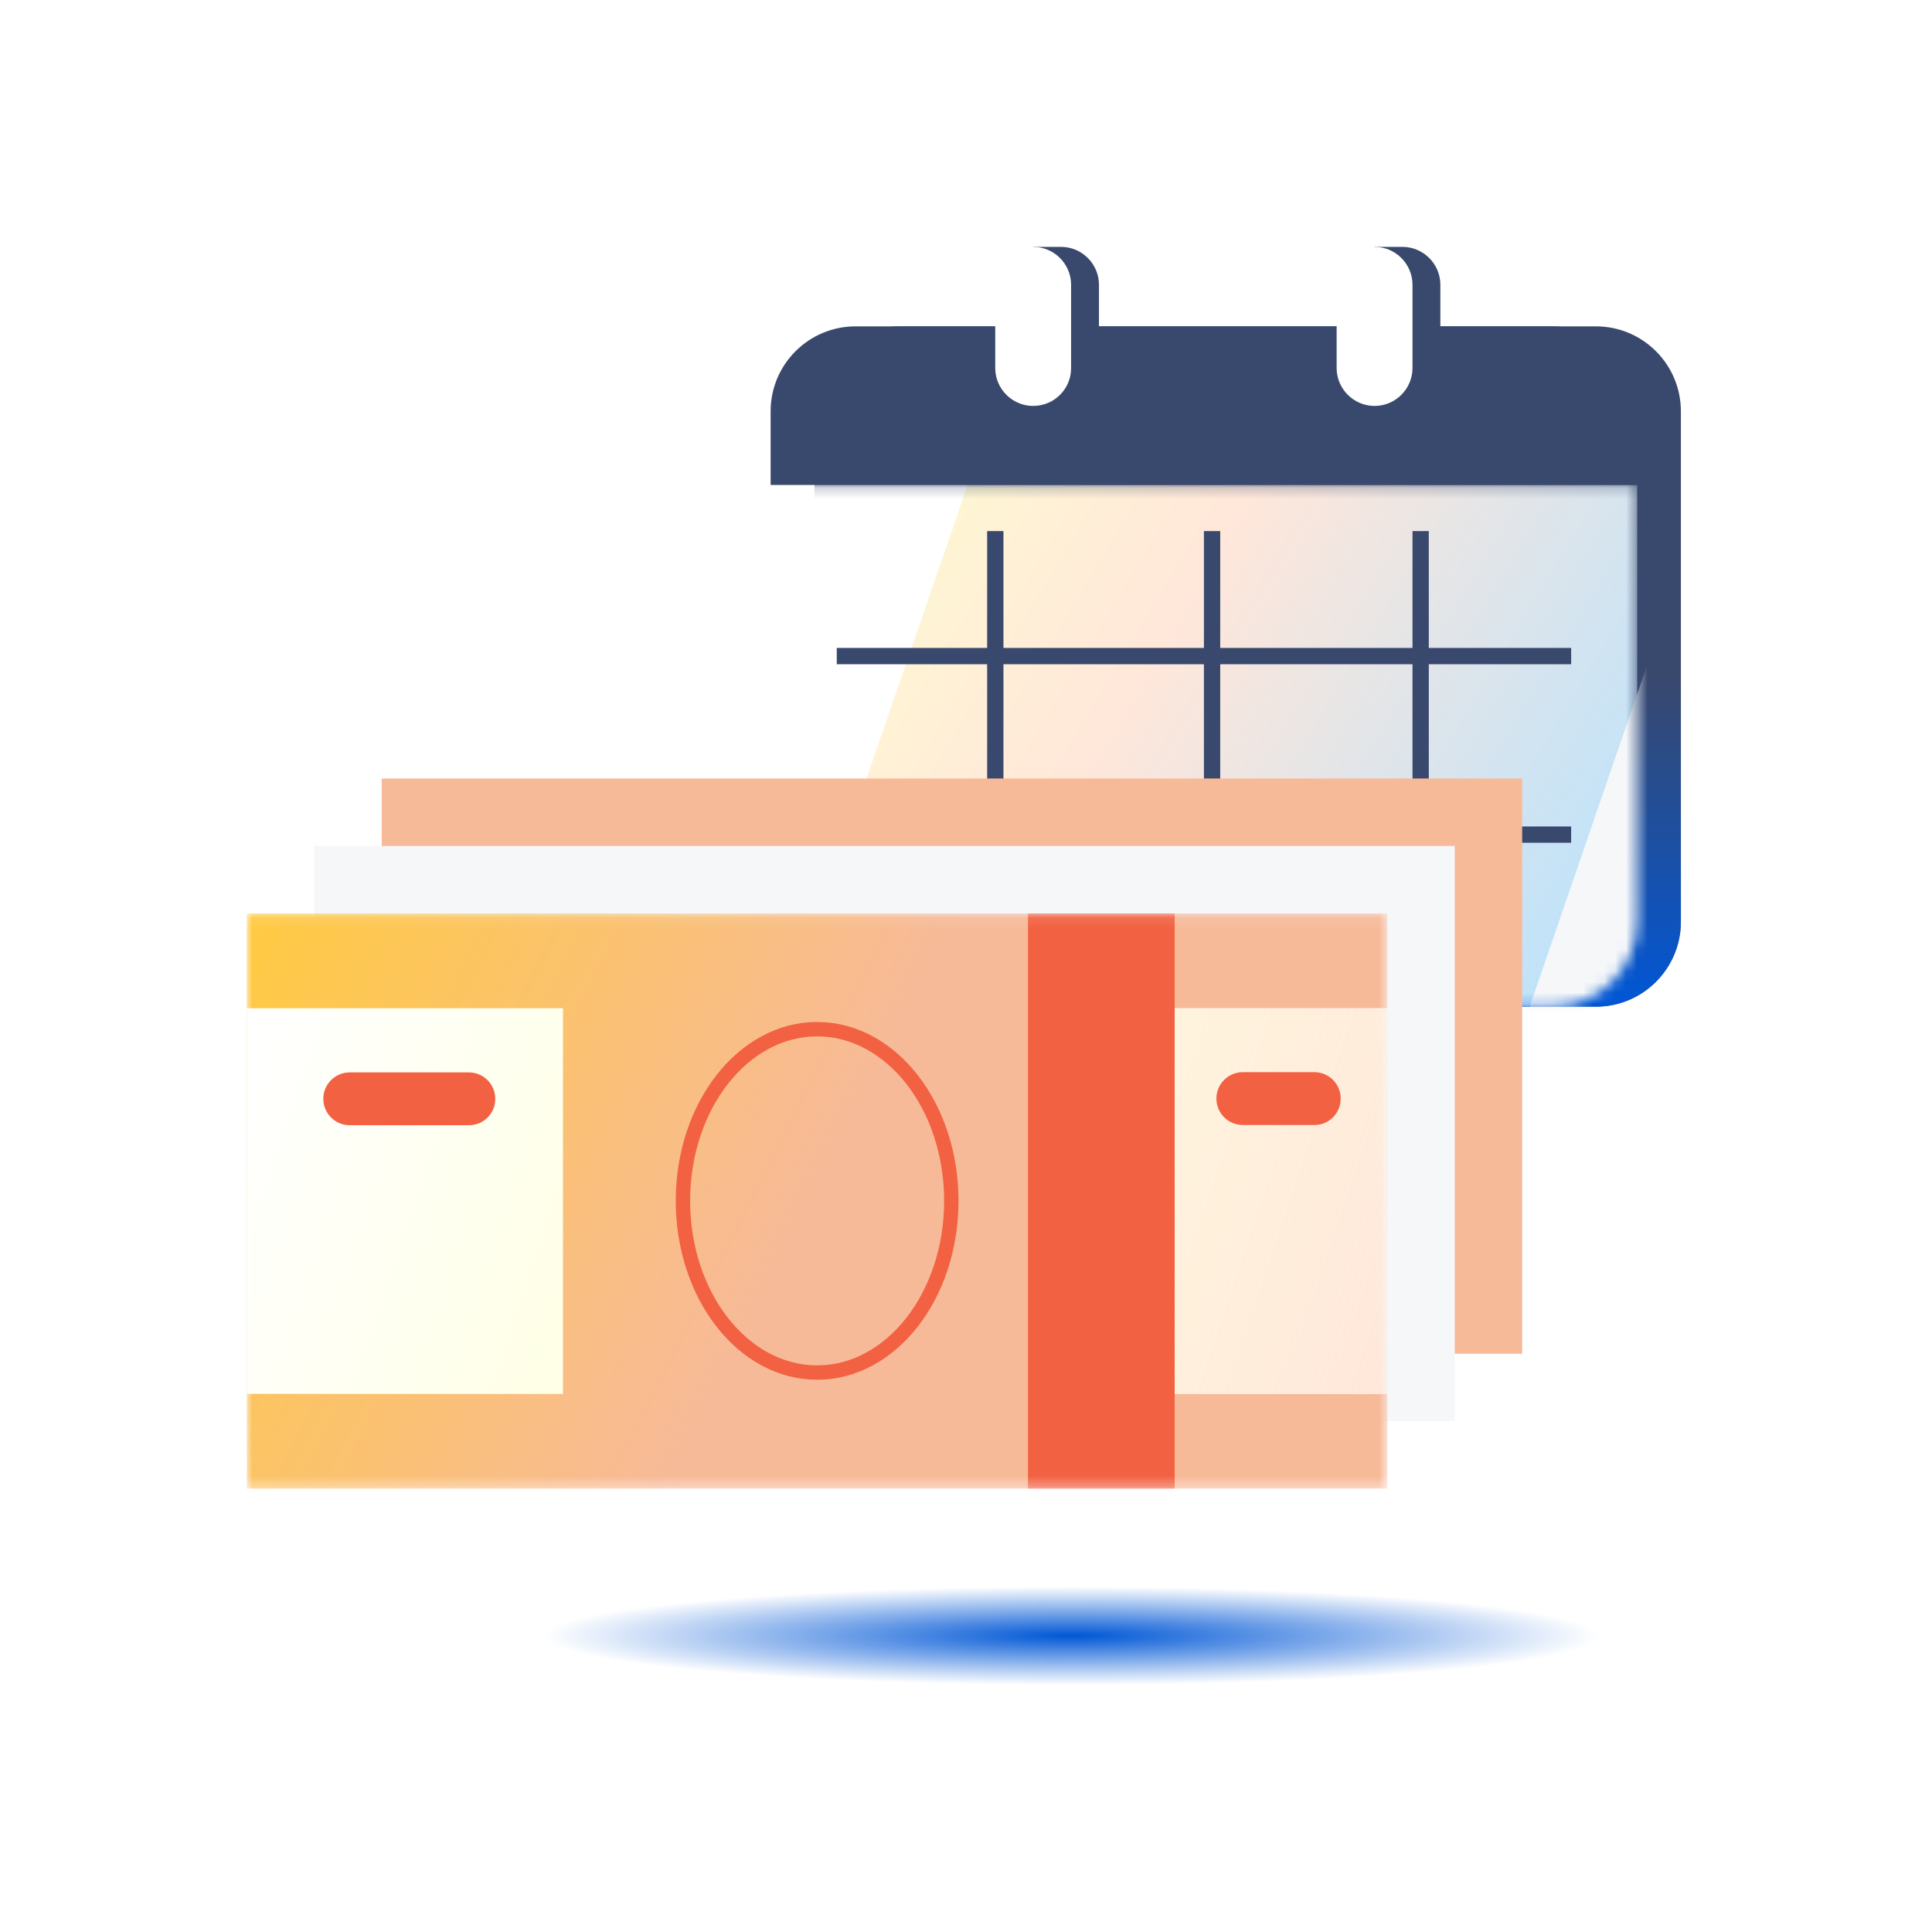 <svg width="180" height="180" viewBox="0 0 180 180" fill="none" xmlns="http://www.w3.org/2000/svg">
<rect width="180" height="180" fill="white"/>
<g filter="url(#filter0_f_30970_219303)">
<path d="M156.997 152.202C156.997 151.882 156.606 151.562 155.85 151.259C148.867 149.254 126.676 147.805 100.382 147.805C68.474 147.805 42.596 149.961 42.596 152.607C42.596 152.927 42.986 153.247 43.743 153.55C50.75 155.555 72.917 157.004 99.21 157.004C131.119 157.004 156.997 154.848 156.997 152.202Z" fill="url(#paint0_radial_30970_219303)"/>
</g>
<path d="M98.865 37.82H96.258V23H98.853C100.8 23 102.388 24.587 102.388 26.534V34.286C102.399 36.233 100.812 37.82 98.865 37.82ZM134.195 34.286V26.534C134.195 24.587 132.607 23 130.661 23H128.065V37.82H130.661C132.619 37.82 134.195 36.233 134.195 34.286Z" fill="#39486D"/>
<path d="M148.69 93.789H83.801C79.432 93.789 75.887 90.243 75.887 85.875V38.32C75.887 33.952 79.432 30.406 83.801 30.406H148.69C153.058 30.406 156.604 33.952 156.604 38.32V85.875C156.604 90.243 153.058 93.789 148.69 93.789Z" fill="#39486D"/>
<path d="M148.69 93.789H83.801C79.432 93.789 75.887 90.243 75.887 85.875V38.32C75.887 33.952 79.432 30.406 83.801 30.406H148.69C153.058 30.406 156.604 33.952 156.604 38.32V85.875C156.604 90.243 153.058 93.789 148.69 93.789Z" fill="url(#paint1_linear_30970_219303)"/>
<mask id="mask0_30970_219303" style="mask-type:alpha" maskUnits="userSpaceOnUse" x="71" y="45" width="82" height="49">
<path d="M144.612 93.785H79.723C75.354 93.785 71.809 90.239 71.809 85.871V45.176H152.526V85.871C152.526 90.239 148.98 93.785 144.612 93.785Z" fill="white"/>
</mask>
<g mask="url(#mask0_30970_219303)">
<path d="M144.612 93.785H79.723C75.354 93.785 71.809 90.239 71.809 85.871V45.176H152.526V85.871C152.526 90.239 148.98 93.785 144.612 93.785Z" fill="#B5E2FF"/>
<path d="M144.612 93.785H79.723C75.354 93.785 71.809 90.239 71.809 85.871V45.176H152.526V85.871C152.526 90.239 148.98 93.785 144.612 93.785Z" fill="url(#paint2_linear_30970_219303)"/>
<path d="M141.471 96.824H167.45L184.182 48.215H158.191L141.471 96.824Z" fill="#F5F7F9"/>
<path d="M38.877 93.785H73.419L90.151 45.176H55.597L38.877 93.785Z" fill="white"/>
</g>
<path d="M152.526 45.18H71.797V38.32C71.797 33.952 75.343 30.406 79.711 30.406H144.6C148.969 30.406 152.514 33.952 152.514 38.32V45.18H152.526Z" fill="#39486D"/>
<path d="M96.258 37.82C94.311 37.82 92.724 36.233 92.724 34.286V26.534C92.724 24.587 94.311 23 96.258 23C98.204 23 99.792 24.587 99.792 26.534V34.286C99.803 36.233 98.216 37.82 96.258 37.82ZM131.599 34.286V26.534C131.599 24.587 130.012 23 128.065 23C126.118 23 124.531 24.587 124.531 26.534V34.286C124.531 36.233 126.118 37.82 128.065 37.82C130.012 37.82 131.599 36.233 131.599 34.286Z" fill="white"/>
<path d="M113.685 49.48H112.167V89.503H113.685V49.48Z" fill="#39486D"/>
<path d="M93.489 49.48H91.971V89.503H93.489V49.48Z" fill="#39486D"/>
<path d="M133.117 49.48H131.599V89.503H133.117V49.48Z" fill="#39486D"/>
<path d="M146.382 61.885V60.367L77.959 60.367V61.885L146.382 61.885Z" fill="#39486D"/>
<path d="M146.38 78.518V77L77.957 77V78.518L146.38 78.518Z" fill="#39486D"/>
<path d="M141.817 72.531H35.562V126.123H141.817V72.531Z" fill="#F7BA99"/>
<path d="M135.537 78.816H29.281V132.408H135.537V78.816Z" fill="#F5F7F9"/>
<mask id="mask1_30970_219303" style="mask-type:alpha" maskUnits="userSpaceOnUse" x="23" y="85" width="107" height="54">
<path d="M129.258 85.102H23.002V138.691H129.258V85.102Z" fill="white"/>
</mask>
<g mask="url(#mask1_30970_219303)">
<path d="M129.258 85.102H23.002V138.691H129.258V85.102Z" fill="#F7BA99"/>
<path d="M129.258 85.102H23.002V138.691H129.258V85.102Z" fill="url(#paint3_linear_30970_219303)"/>
<path d="M129.258 93.938V129.861H99.816V93.938H129.258ZM52.444 93.938H23.002V129.861H52.444V93.938Z" fill="white"/>
<path d="M129.258 93.938V129.861H99.816V93.938H129.258ZM52.444 93.938H23.002V129.861H52.444V93.938Z" fill="url(#paint4_linear_30970_219303)"/>
<path d="M109.441 85.102H95.774V138.691H109.441V85.102Z" fill="#F26141"/>
<path d="M76.13 127.878C83.035 127.878 88.632 120.716 88.632 111.882C88.632 103.048 83.035 95.887 76.13 95.887C69.225 95.887 63.628 103.048 63.628 111.882C63.628 120.716 69.225 127.878 76.13 127.878Z" stroke="#F26141" stroke-width="1.34" stroke-miterlimit="10"/>
<path d="M43.702 104.834H32.584C31.222 104.834 30.123 103.736 30.123 102.373C30.123 101.011 31.222 99.913 32.584 99.913H43.68C45.042 99.913 46.141 101.011 46.141 102.373C46.163 103.714 45.064 104.834 43.702 104.834ZM124.91 102.351C124.91 100.989 123.811 99.891 122.449 99.891H115.791C114.429 99.891 113.33 100.989 113.33 102.351C113.33 103.714 114.429 104.812 115.791 104.812H122.449C123.811 104.834 124.91 103.714 124.91 102.351Z" fill="#F26141"/>
</g>
<defs>
<filter id="filter0_f_30970_219303" x="39.5" y="144.709" width="120.592" height="15.39" filterUnits="userSpaceOnUse" color-interpolation-filters="sRGB">
<feFlood flood-opacity="0" result="BackgroundImageFix"/>
<feBlend mode="normal" in="SourceGraphic" in2="BackgroundImageFix" result="shape"/>
<feGaussianBlur stdDeviation="1.548" result="effect1_foregroundBlur_30970_219303"/>
</filter>
<radialGradient id="paint0_radial_30970_219303" cx="0" cy="0" r="1" gradientUnits="userSpaceOnUse" gradientTransform="translate(99.796 152.405) rotate(90) scale(4.6 49.022)">
<stop stop-color="#0057D6"/>
<stop offset="1" stop-color="#0057D6" stop-opacity="0"/>
</radialGradient>
<linearGradient id="paint1_linear_30970_219303" x1="153.726" y1="93.789" x2="153.726" y2="63.062" gradientUnits="userSpaceOnUse">
<stop stop-color="#0057D6"/>
<stop offset="1" stop-color="#0057D6" stop-opacity="0"/>
</linearGradient>
<linearGradient id="paint2_linear_30970_219303" x1="71.809" y1="45.176" x2="152.526" y2="93.785" gradientUnits="userSpaceOnUse">
<stop stop-color="#FEFFCF"/>
<stop offset="0.411" stop-color="#FFE7DA"/>
<stop offset="1" stop-color="#FFE7DA" stop-opacity="0"/>
</linearGradient>
<linearGradient id="paint3_linear_30970_219303" x1="23.002" y1="85.102" x2="76.13" y2="111.896" gradientUnits="userSpaceOnUse">
<stop stop-color="#FFCA42"/>
<stop offset="1" stop-color="#FFCA42" stop-opacity="0"/>
</linearGradient>
<linearGradient id="paint4_linear_30970_219303" x1="129.258" y1="129.861" x2="23.002" y2="93.938" gradientUnits="userSpaceOnUse">
<stop stop-color="#FFE7DA"/>
<stop offset="0.652" stop-color="#FEFFCF" stop-opacity="0.531"/>
<stop offset="1" stop-color="#FEFFCF" stop-opacity="0"/>
</linearGradient>
</defs>
</svg>
